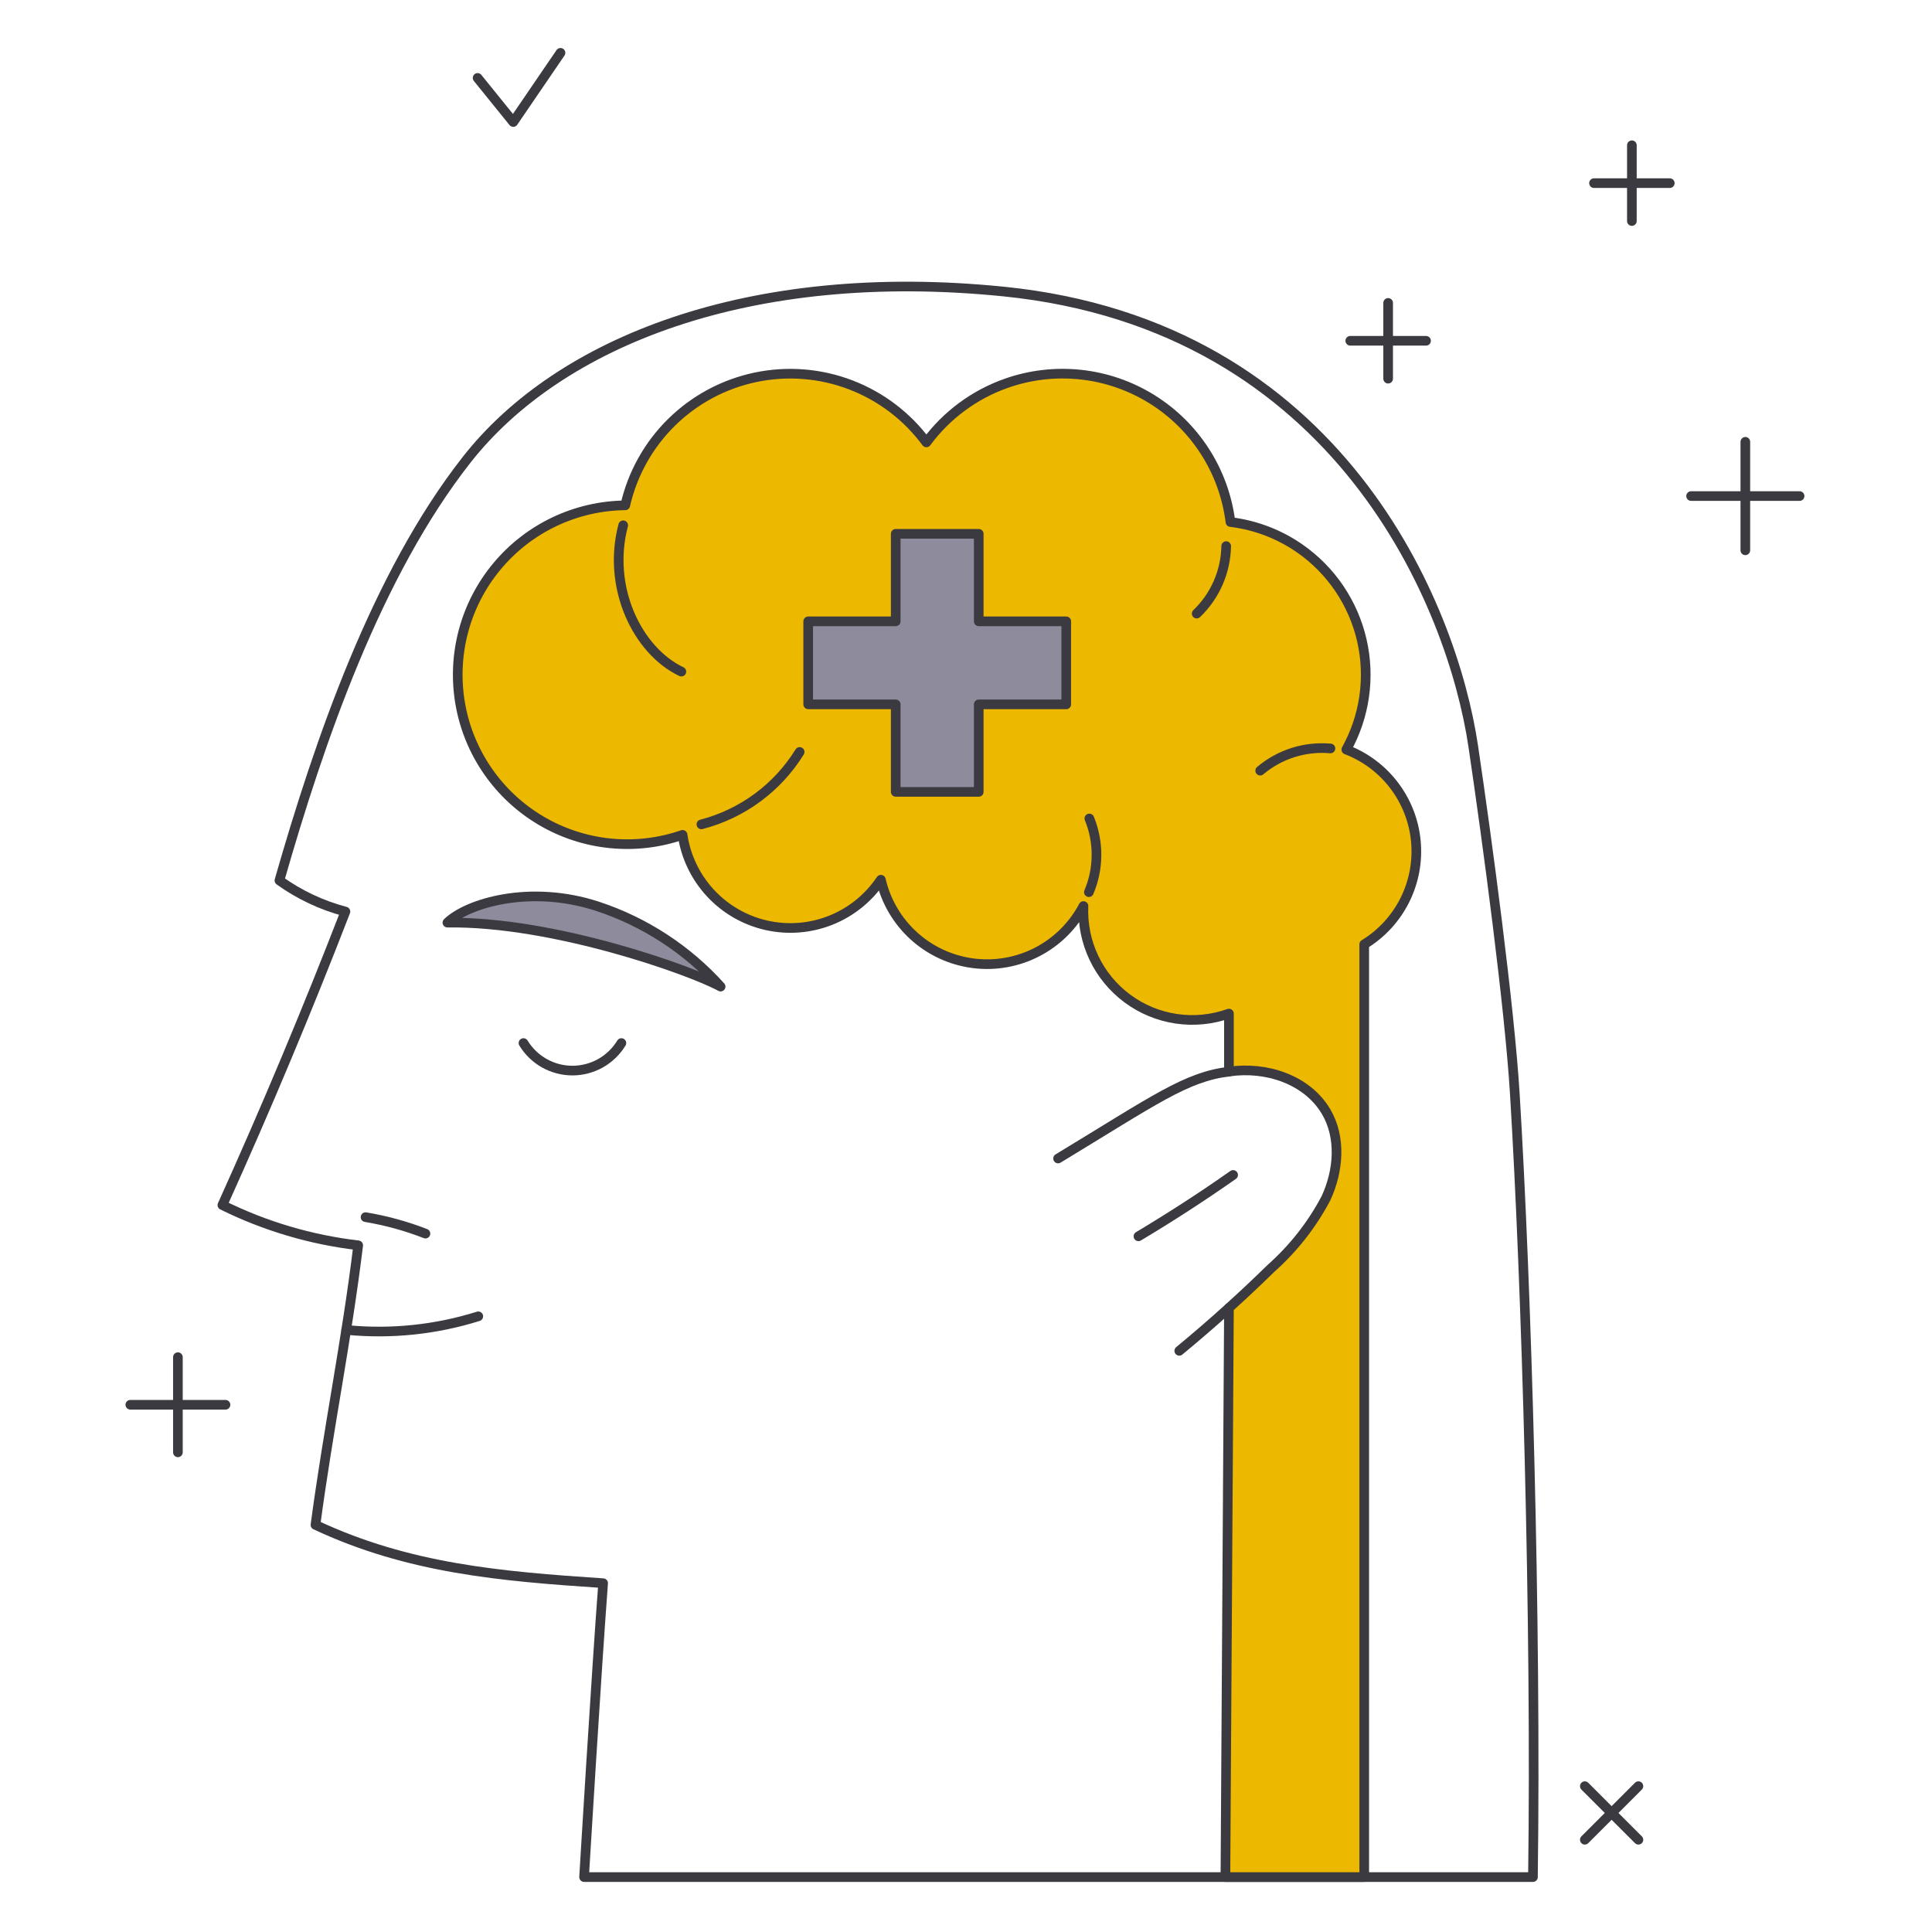 <?xml version="1.0" encoding="UTF-8"?> <svg xmlns="http://www.w3.org/2000/svg" width="154" height="154" viewBox="0 0 154 154" fill="none"><path d="M120.746 87.186C120.321 80.226 118.558 67.083 117.434 59.494C115.789 48.38 106.829 25.956 80.01 23.239C59.726 21.185 44.569 27.247 37.196 36.647C30.025 45.785 25.472 59.008 22.272 70.182C23.86 71.323 25.643 72.164 27.534 72.661C24.48 80.548 21.21 88.35 17.727 96.058C21.125 97.741 24.787 98.825 28.552 99.264C27.626 106.87 26.16 113.954 25.146 121.55C32.563 125.029 39.902 125.654 48.076 126.196C47.528 133.46 46.557 149.622 46.557 149.622H122.192C122.468 129.238 121.679 102.443 120.746 87.186Z" stroke="#3B3A40" stroke-width="0.769" stroke-linecap="round" stroke-linejoin="round"></path><path d="M27.598 106.008C31.143 106.36 34.724 105.99 38.124 104.923" stroke="#3B3A40" stroke-width="0.769" stroke-linecap="round" stroke-linejoin="round"></path><path d="M29.138 97.019C30.77 97.291 32.37 97.731 33.913 98.331" stroke="#3B3A40" stroke-width="0.769" stroke-linecap="round" stroke-linejoin="round"></path><path d="M47.629 72.242C42.251 70.482 37.255 72.001 35.663 73.543C44.109 73.422 55.096 77.351 57.44 78.643C54.783 75.691 51.401 73.485 47.629 72.242Z" fill="#8E8B9C"></path><path d="M47.629 72.242C42.251 70.482 37.255 72.001 35.663 73.543C44.109 73.422 55.096 77.351 57.44 78.643C54.783 75.691 51.401 73.485 47.629 72.242Z" stroke="#3B3A40" stroke-width="0.769" stroke-linecap="round" stroke-linejoin="round"></path><path d="M49.532 83.142C49.124 83.811 48.551 84.365 47.867 84.75C47.184 85.134 46.413 85.336 45.629 85.337C44.844 85.336 44.074 85.134 43.39 84.75C42.706 84.365 42.133 83.812 41.726 83.142" stroke="#3B3A40" stroke-width="0.769" stroke-linecap="round" stroke-linejoin="round"></path><path d="M97.963 104.252C96.668 105.423 95.347 106.564 94 107.675" stroke="#3B3A40" stroke-width="0.769" stroke-linecap="round" stroke-linejoin="round"></path><path d="M84.34 92.344C92.057 87.668 94.53 85.839 97.963 85.418" stroke="#3B3A40" stroke-width="0.769" stroke-linecap="round" stroke-linejoin="round"></path><path d="M90.746 98.546C93.32 97.009 95.838 95.377 98.292 93.655" stroke="#3B3A40" stroke-width="0.769" stroke-linecap="round" stroke-linejoin="round"></path><path d="M107.314 59.749C108.79 57.098 109.231 53.992 108.551 51.034C107.87 48.076 106.117 45.475 103.63 43.735C101.982 42.583 100.076 41.853 98.079 41.611C97.831 39.61 97.138 37.69 96.049 35.992C94.961 34.294 93.505 32.862 91.79 31.801C90.075 30.74 88.144 30.077 86.138 29.861C84.133 29.646 82.105 29.883 80.204 30.555C77.66 31.453 75.444 33.093 73.842 35.264C72.308 33.187 70.211 31.593 67.798 30.673C65.385 29.753 62.76 29.544 60.232 30.073C57.705 30.601 55.382 31.843 53.539 33.653C51.697 35.462 50.413 37.762 49.839 40.28C47.883 40.302 45.955 40.748 44.188 41.589C42.421 42.43 40.858 43.645 39.608 45.149C38.356 46.653 37.447 48.411 36.943 50.302C36.438 52.192 36.351 54.17 36.686 56.097C37.021 58.025 37.771 59.857 38.884 61.466C39.997 63.075 41.446 64.423 43.132 65.417C44.817 66.411 46.698 67.026 48.645 67.221C50.592 67.416 52.558 67.186 54.407 66.546C54.662 68.282 55.437 69.899 56.629 71.186C57.821 72.473 59.374 73.368 61.085 73.755C62.795 74.142 64.583 74.003 66.213 73.354C67.843 72.706 69.238 71.579 70.215 70.123C70.615 71.849 71.532 73.412 72.845 74.603C74.158 75.793 75.804 76.553 77.561 76.781C79.318 77.01 81.103 76.695 82.677 75.88C84.25 75.065 85.537 73.788 86.364 72.221C86.298 73.644 86.584 75.062 87.196 76.35C87.808 77.637 88.728 78.753 89.874 79.6C91.02 80.448 92.358 81 93.768 81.207C95.178 81.415 96.617 81.273 97.959 80.792V85.418C100.91 84.975 104.192 86.043 105.707 88.615C106.919 90.672 106.702 93.334 105.697 95.502C104.582 97.621 103.093 99.52 101.301 101.108C100.21 102.179 99.096 103.227 97.96 104.251L97.678 149.622H108.743V75.274C110.127 74.427 111.247 73.21 111.974 71.759C112.702 70.309 113.009 68.683 112.86 67.067C112.712 65.451 112.113 63.909 111.133 62.616C110.153 61.322 108.83 60.329 107.314 59.749Z" fill="#EDB900"></path><path d="M107.314 59.749C108.79 57.098 109.231 53.992 108.551 51.034C107.87 48.076 106.117 45.475 103.63 43.735C101.982 42.583 100.076 41.853 98.079 41.611C97.831 39.61 97.138 37.69 96.049 35.992C94.961 34.294 93.505 32.862 91.79 31.801C90.075 30.74 88.144 30.077 86.138 29.861C84.133 29.646 82.105 29.883 80.204 30.555C77.66 31.453 75.444 33.093 73.842 35.264C72.308 33.187 70.211 31.593 67.798 30.673C65.385 29.753 62.76 29.544 60.232 30.073C57.705 30.601 55.382 31.843 53.539 33.653C51.697 35.462 50.413 37.762 49.839 40.28C47.883 40.302 45.955 40.748 44.188 41.589C42.421 42.43 40.858 43.645 39.608 45.149C38.356 46.653 37.447 48.411 36.943 50.302C36.438 52.192 36.351 54.17 36.686 56.097C37.021 58.025 37.771 59.857 38.884 61.466C39.997 63.075 41.446 64.423 43.132 65.417C44.817 66.411 46.698 67.026 48.645 67.221C50.592 67.416 52.558 67.186 54.407 66.546C54.662 68.282 55.437 69.899 56.629 71.186C57.821 72.473 59.374 73.368 61.085 73.755C62.795 74.142 64.583 74.003 66.213 73.354C67.843 72.706 69.238 71.579 70.215 70.123C70.615 71.849 71.532 73.412 72.845 74.603C74.158 75.793 75.804 76.553 77.561 76.781C79.318 77.01 81.103 76.695 82.677 75.88C84.25 75.065 85.537 73.788 86.364 72.221C86.298 73.644 86.584 75.062 87.196 76.35C87.808 77.637 88.728 78.753 89.874 79.6C91.02 80.448 92.358 81 93.768 81.207C95.178 81.415 96.617 81.273 97.959 80.792V85.418C100.91 84.975 104.192 86.043 105.707 88.615C106.919 90.672 106.702 93.334 105.697 95.502C104.582 97.621 103.093 99.52 101.301 101.108C100.21 102.179 99.096 103.227 97.96 104.251L97.678 149.622H108.743V75.274C110.127 74.427 111.247 73.21 111.974 71.759C112.702 70.309 113.009 68.683 112.86 67.067C112.712 65.451 112.113 63.909 111.133 62.616C110.153 61.322 108.83 60.329 107.314 59.749Z" stroke="#3B3A40" stroke-width="0.769" stroke-linecap="round" stroke-linejoin="round"></path><path d="M55.909 65.711C59.165 64.866 61.97 62.798 63.741 59.938" stroke="#3B3A40" stroke-width="0.769" stroke-linecap="round" stroke-linejoin="round"></path><path d="M49.675 41.871C48.36 46.839 50.819 51.875 54.312 53.535" stroke="#3B3A40" stroke-width="0.769" stroke-linecap="round" stroke-linejoin="round"></path><path d="M106.049 59.659C105.045 59.57 104.034 59.68 103.073 59.984C102.112 60.288 101.22 60.779 100.45 61.429" stroke="#3B3A40" stroke-width="0.769" stroke-linecap="round" stroke-linejoin="round"></path><path d="M86.795 71.115C87.189 70.187 87.395 69.19 87.401 68.182C87.408 67.174 87.215 66.174 86.833 65.241" stroke="#3B3A40" stroke-width="0.769" stroke-linecap="round" stroke-linejoin="round"></path><path d="M95.388 48.911C96.116 48.215 96.698 47.38 97.102 46.457C97.506 45.533 97.722 44.539 97.74 43.531" stroke="#3B3A40" stroke-width="0.769" stroke-linecap="round" stroke-linejoin="round"></path><path d="M84.991 49.526H78.015V42.55H71.398V49.526H64.421V56.144H71.398V63.12H78.015V56.145H84.991V49.527V49.526Z" fill="#8E8B9C"></path><path d="M84.991 49.526H78.015V42.55H71.398V49.526H64.421V56.144H71.398V63.12H78.015V56.145H84.991V49.527V49.526Z" stroke="#3B3A40" stroke-width="0.769" stroke-linecap="round" stroke-linejoin="round"></path><path d="M14.181 108.18V115.766" stroke="#3B3A40" stroke-width="0.769" stroke-linecap="round" stroke-linejoin="round"></path><path d="M10.388 111.974H17.974" stroke="#3B3A40" stroke-width="0.769" stroke-linecap="round" stroke-linejoin="round"></path><path d="M139.121 35.217V43.864" stroke="#3B3A40" stroke-width="0.769" stroke-linecap="round" stroke-linejoin="round"></path><path d="M134.798 39.541H143.445" stroke="#3B3A40" stroke-width="0.769" stroke-linecap="round" stroke-linejoin="round"></path><path d="M110.649 24.145V30.184" stroke="#3B3A40" stroke-width="0.769" stroke-linecap="round" stroke-linejoin="round"></path><path d="M107.631 27.164H113.67" stroke="#3B3A40" stroke-width="0.769" stroke-linecap="round" stroke-linejoin="round"></path><path d="M130.077 11.579V17.618" stroke="#3B3A40" stroke-width="0.769" stroke-linecap="round" stroke-linejoin="round"></path><path d="M127.059 14.598H133.098" stroke="#3B3A40" stroke-width="0.769" stroke-linecap="round" stroke-linejoin="round"></path><path d="M126.327 142.375L130.598 146.646" stroke="#3B3A40" stroke-width="0.769" stroke-linecap="round" stroke-linejoin="round"></path><path d="M126.327 146.646L130.598 142.375" stroke="#3B3A40" stroke-width="0.769" stroke-linecap="round" stroke-linejoin="round"></path><path d="M44.677 4.211L40.912 9.726L38.069 6.21" stroke="#3B3A40" stroke-width="0.769" stroke-linecap="round" stroke-linejoin="round"></path></svg> 